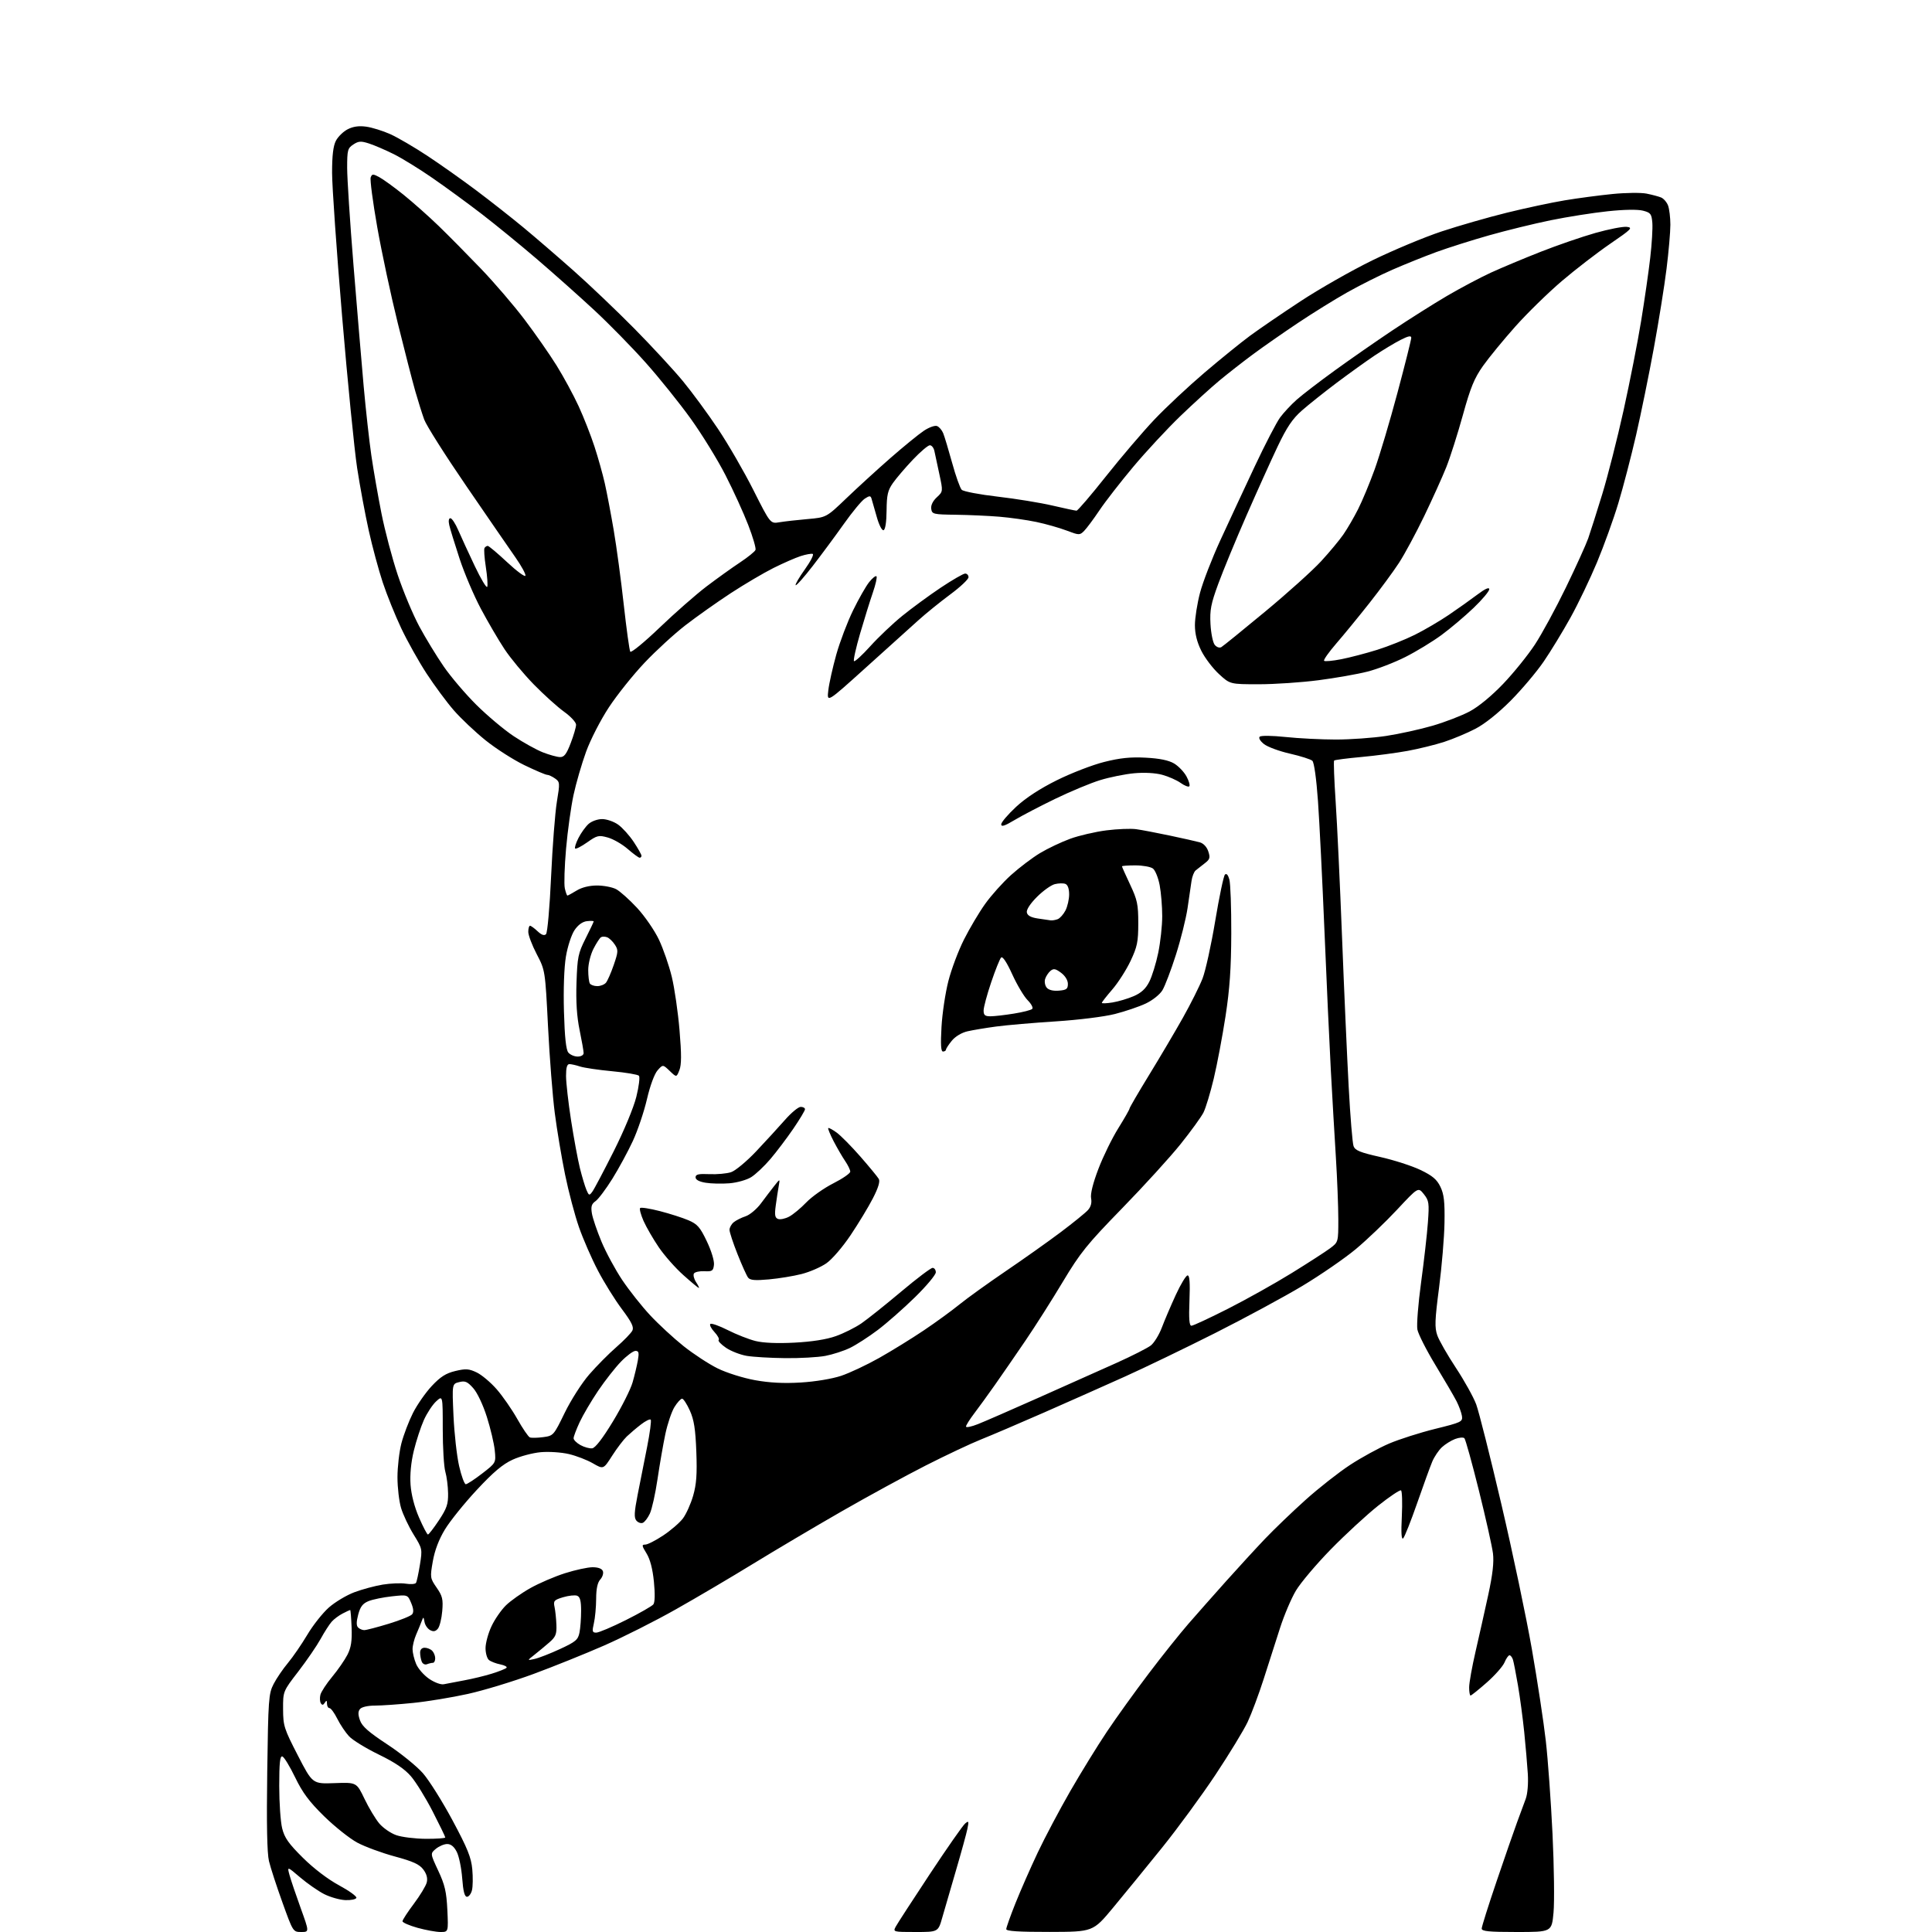 <?xml version="1.0" encoding="UTF-8" standalone="no"?>
<svg 
  version="1.1" 
  xmlns="http://www.w3.org/2000/svg" 
  xmlns:xlink="http://www.w3.org/1999/xlink" 
  xmlns:svg="http://www.w3.org/2000/svg"
  xmlns:rdf="http://www.w3.org/1999/02/22-rdf-syntax-ns#"
  xmlns:cc="http://creativecommons.org/ns#"
  xmlns:dc="http://purl.org/dc/elements/1.1/"
  viewBox="0 0 768 768"
  width="768"
  height="768"
>
<style>svg {background-color: white; }</style>"
<path stroke="none" fill="black" fill-rule="evenodd" d="M119.73,768.00C116.51,767.99 116.48,767.95 112.27,756.25C109.94,749.79 107.53,742.39 106.92,739.82C106.16,736.67 105.94,725.06 106.23,704.32C106.63,675.45 106.79,673.24 108.76,669.43C109.91,667.19 112.48,663.42 114.47,661.04C116.45,658.66 119.92,653.61 122.17,649.83C124.42,646.04 128.28,641.17 130.74,639.00C133.19,636.84 137.75,634.11 140.85,632.95C143.96,631.78 149.05,630.41 152.16,629.90C155.28,629.40 159.40,629.23 161.33,629.54C163.25,629.85 165.07,629.70 165.36,629.22C165.66,628.75 166.36,625.51 166.92,622.03C167.93,615.77 167.90,615.63 164.41,609.99C162.47,606.85 160.24,602.12 159.44,599.48C158.65,596.84 158.00,591.33 158.00,587.24C158.00,583.14 158.71,577.06 159.57,573.72C160.44,570.39 162.50,564.98 164.15,561.70C165.80,558.43 169.17,553.59 171.63,550.96C175.08,547.28 177.24,545.90 180.98,545.00C185.14,544.01 186.38,544.09 189.46,545.55C191.45,546.49 195.03,549.50 197.42,552.23C199.81,554.96 203.50,560.28 205.63,564.06C207.76,567.84 210.01,571.14 210.63,571.39C211.25,571.64 213.62,571.59 215.90,571.29C220.00,570.74 220.09,570.63 224.48,561.62C226.92,556.60 231.29,549.75 234.21,546.40C237.12,543.04 241.97,538.14 245.00,535.51C248.03,532.87 250.89,529.91 251.38,528.92C252.05,527.54 251.08,525.56 247.22,520.40C244.45,516.71 240.16,509.82 237.69,505.09C235.21,500.37 231.83,492.62 230.17,487.88C228.51,483.14 226.01,473.69 224.62,466.88C223.23,460.07 221.39,449.10 220.54,442.50C219.68,435.90 218.47,420.43 217.85,408.12C216.72,385.75 216.72,385.75 213.36,379.30C211.51,375.76 210.00,371.76 210.00,370.43C210.00,369.09 210.31,368.00 210.69,368.00C211.06,368.00 212.42,368.98 213.70,370.19C215.29,371.68 216.35,372.05 217.05,371.35C217.62,370.78 218.52,360.61 219.07,348.41C219.62,336.36 220.66,322.99 221.37,318.69C222.61,311.18 222.58,310.82 220.61,309.44C219.48,308.65 218.07,308.00 217.47,308.00C216.88,308.00 212.82,306.27 208.45,304.16C204.08,302.04 197.12,297.59 193.00,294.27C188.88,290.95 183.19,285.58 180.37,282.33C177.54,279.08 172.68,272.50 169.55,267.71C166.43,262.92 161.90,254.83 159.50,249.75C157.09,244.66 153.78,236.45 152.14,231.50C150.50,226.55 147.99,217.26 146.57,210.84C145.15,204.43 143.08,193.28 141.97,186.06C140.87,178.84 138.17,151.69 135.99,125.72C133.80,99.75 132.01,74.09 132.01,68.70C132.00,61.88 132.46,58.01 133.52,55.97C134.35,54.35 136.45,52.30 138.19,51.40C140.36,50.28 142.65,49.95 145.56,50.35C147.89,50.67 152.20,52.01 155.15,53.33C158.09,54.66 164.74,58.54 169.93,61.97C175.12,65.40 183.89,71.60 189.43,75.77C194.97,79.93 203.32,86.50 208.00,90.37C212.68,94.24 221.68,102.00 228.00,107.60C234.32,113.20 245.20,123.57 252.18,130.64C259.15,137.71 267.83,147.10 271.46,151.50C275.09,155.90 281.38,164.45 285.42,170.50C289.47,176.55 295.81,187.51 299.51,194.86C306.24,208.22 306.24,208.22 309.87,207.60C311.87,207.27 316.88,206.70 321.00,206.34C328.50,205.69 328.50,205.69 336.50,198.02C340.90,193.81 348.77,186.61 354.00,182.04C359.23,177.47 365.18,172.61 367.23,171.25C369.27,169.88 371.64,169.03 372.48,169.36C373.33,169.68 374.43,170.97 374.94,172.22C375.45,173.47 377.05,178.78 378.49,184.00C379.92,189.22 381.64,194.04 382.30,194.70C382.96,195.36 389.38,196.59 396.58,197.42C403.77,198.25 413.58,199.85 418.37,200.97C423.16,202.09 427.47,203.00 427.94,203.00C428.42,203.00 433.72,196.81 439.71,189.25C445.71,181.69 454.34,171.58 458.89,166.78C463.44,161.98 472.41,153.59 478.83,148.12C485.25,142.65 493.43,136.03 497.00,133.40C500.57,130.77 509.57,124.62 517.00,119.74C524.42,114.85 537.25,107.55 545.50,103.51C553.75,99.48 566.12,94.31 573.00,92.02C579.88,89.74 591.58,86.38 599.00,84.55C606.42,82.72 616.77,80.51 622.00,79.64C627.23,78.77 635.78,77.64 641.00,77.12C646.23,76.60 652.31,76.53 654.50,76.96C656.70,77.40 659.32,78.09 660.33,78.51C661.33,78.93 662.57,80.37 663.08,81.70C663.58,83.04 664.00,86.48 664.00,89.34C664.00,92.21 663.32,100.07 662.48,106.81C661.65,113.56 659.38,127.72 657.44,138.29C655.51,148.85 652.32,164.47 650.36,173.00C648.39,181.53 645.23,193.68 643.32,200.00C641.42,206.32 637.60,216.90 634.85,223.50C632.09,230.10 627.35,240.00 624.30,245.50C621.25,251.00 616.45,258.88 613.63,263.00C610.81,267.12 604.90,274.12 600.50,278.55C595.57,283.50 590.20,287.79 586.50,289.70C583.20,291.42 577.62,293.76 574.09,294.91C570.57,296.05 564.05,297.66 559.59,298.48C555.14,299.30 546.84,300.40 541.15,300.92C535.46,301.44 530.59,302.07 530.34,302.33C530.08,302.58 530.36,309.92 530.94,318.64C531.53,327.37 532.67,351.60 533.48,372.50C534.29,393.40 535.48,420.18 536.12,432.00C536.75,443.82 537.63,454.45 538.06,455.61C538.69,457.32 540.71,458.14 548.67,459.92C554.08,461.14 561.26,463.45 564.64,465.07C569.44,467.37 571.17,468.84 572.58,471.76C574.01,474.73 574.35,477.68 574.21,486.04C574.12,491.84 573.14,503.46 572.05,511.87C570.36,524.84 570.26,527.70 571.35,530.82C572.06,532.85 575.39,538.66 578.75,543.75C582.11,548.84 585.73,555.36 586.81,558.25C587.88,561.14 592.39,579.02 596.83,598.00C601.28,616.98 606.72,642.85 608.93,655.50C611.14,668.15 613.64,684.58 614.48,692.00C615.33,699.42 616.53,716.09 617.15,729.03C617.77,741.97 617.95,756.03 617.55,760.28C616.83,768.00 616.83,768.00 602.91,768.00C591.80,768.00 589.00,767.72 589.00,766.63C589.00,765.88 591.66,757.44 594.91,747.88C598.15,738.32 601.81,727.80 603.02,724.50C604.24,721.20 605.80,716.97 606.49,715.10C607.23,713.10 607.57,708.98 607.33,705.10C607.10,701.47 606.46,694.00 605.90,688.50C605.33,683.00 604.22,674.67 603.42,670.00C602.62,665.33 601.72,660.71 601.42,659.75C601.11,658.79 600.50,658.00 600.05,658.00C599.61,658.00 598.72,659.27 598.08,660.82C597.43,662.37 594.26,665.97 591.02,668.82C587.78,671.67 584.88,674.00 584.57,674.00C584.26,674.00 584.00,672.54 584.01,670.75C584.01,668.96 585.16,662.55 586.56,656.50C587.96,650.45 590.22,640.33 591.60,634.00C593.36,625.87 593.91,621.03 593.48,617.50C593.14,614.75 590.62,603.50 587.89,592.51C585.15,581.51 582.56,572.16 582.12,571.72C581.68,571.28 580.01,571.42 578.41,572.03C576.81,572.64 574.45,574.12 573.16,575.32C571.88,576.52 570.16,579.08 569.35,581.00C568.54,582.92 565.84,590.35 563.35,597.50C560.86,604.65 558.36,610.95 557.79,611.50C557.09,612.18 556.92,609.40 557.25,602.72C557.51,597.35 557.36,592.72 556.92,592.45C556.47,592.18 552.37,594.93 547.81,598.56C543.24,602.20 534.77,610.00 529.00,615.91C523.23,621.82 516.99,629.20 515.14,632.31C513.29,635.42 510.44,642.13 508.81,647.23C507.18,652.33 504.25,661.45 502.31,667.50C500.37,673.55 497.51,681.20 495.96,684.50C494.40,687.80 488.65,697.25 483.17,705.50C477.69,713.75 468.10,726.84 461.86,734.58C455.61,742.33 446.90,753.00 442.50,758.30C434.50,767.93 434.50,767.93 417.25,767.97C405.11,767.99 400.00,767.67 400.00,766.87C400.00,766.25 401.64,761.64 403.64,756.62C405.64,751.61 409.62,742.55 412.48,736.50C415.34,730.45 421.18,719.42 425.45,712.00C429.73,704.58 436.30,693.90 440.07,688.29C443.83,682.67 451.28,672.32 456.61,665.29C461.94,658.25 469.05,649.35 472.40,645.50C475.75,641.65 482.51,634.00 487.43,628.50C492.36,623.00 499.33,615.40 502.94,611.62C506.55,607.84 513.77,600.90 519.00,596.21C524.23,591.51 532.18,585.27 536.67,582.33C541.16,579.39 548.14,575.57 552.17,573.85C556.20,572.13 564.45,569.50 570.50,568.00C580.92,565.43 581.48,565.16 581.15,562.90C580.95,561.59 579.98,558.93 579.00,557.01C578.01,555.08 574.25,548.63 570.63,542.67C567.02,536.72 563.78,530.33 563.43,528.49C563.09,526.64 563.75,518.24 564.90,509.82C566.05,501.39 567.27,490.68 567.61,486.00C568.18,478.20 568.04,477.27 565.99,474.68C563.75,471.87 563.75,471.87 555.36,480.86C550.75,485.80 543.36,492.87 538.93,496.56C534.51,500.24 524.95,506.82 517.70,511.18C510.44,515.53 494.82,523.97 483.00,529.93C471.18,535.88 454.98,543.70 447.00,547.29C439.02,550.88 424.62,557.28 415.00,561.51C405.38,565.73 394.15,570.53 390.05,572.17C385.95,573.80 376.05,578.47 368.05,582.53C360.05,586.60 344.95,594.83 334.50,600.83C324.05,606.83 308.30,616.16 299.50,621.55C290.70,626.95 276.80,635.15 268.60,639.77C260.41,644.40 247.60,650.85 240.15,654.12C232.69,657.39 220.04,662.48 212.04,665.44C204.04,668.39 192.32,671.96 186.00,673.36C179.68,674.76 169.84,676.38 164.14,676.95C158.45,677.53 151.64,678.00 149.02,678.00C146.23,678.00 143.78,678.56 143.12,679.35C142.30,680.34 142.29,681.55 143.10,683.86C143.93,686.25 146.55,688.55 153.94,693.41C159.30,696.93 165.68,702.10 168.12,704.89C170.56,707.68 175.86,716.11 179.89,723.63C185.86,734.77 187.31,738.37 187.74,743.06C188.03,746.23 187.97,749.99 187.61,751.41C187.25,752.83 186.36,754.00 185.63,754.00C184.68,754.00 184.12,751.83 183.73,746.62C183.42,742.56 182.45,737.83 181.56,736.12C180.48,734.02 179.22,733.01 177.72,733.03C176.50,733.05 174.49,733.91 173.26,734.94C171.02,736.81 171.02,736.81 174.21,743.64C176.84,749.26 177.48,752.01 177.83,759.23C178.24,768.00 178.24,768.00 175.11,768.00C173.38,768.00 169.28,767.25 165.98,766.34C162.69,765.42 160.00,764.25 160.00,763.72C160.00,763.20 162.03,760.08 164.51,756.78C166.99,753.48 169.30,749.66 169.64,748.30C170.06,746.63 169.61,744.96 168.28,743.16C166.73,741.09 164.22,739.94 156.90,737.96C151.73,736.56 145.03,734.09 142.00,732.46C138.98,730.83 133.05,726.11 128.82,721.97C122.90,716.16 120.27,712.63 117.32,706.53C115.22,702.18 112.94,698.44 112.25,698.22C111.30,697.93 111.00,700.72 111.00,709.97C111.00,716.65 111.52,724.23 112.17,726.81C113.10,730.57 114.73,732.88 120.42,738.51C124.72,742.77 130.36,747.06 134.77,749.44C138.77,751.60 141.87,753.84 141.67,754.43C141.46,755.02 139.46,755.42 137.24,755.32C135.02,755.22 131.24,754.14 128.85,752.93C126.46,751.71 122.17,748.72 119.31,746.29C114.12,741.86 114.12,741.86 115.12,745.48C115.67,747.46 117.66,753.34 119.54,758.54C122.96,768.00 122.96,768.00 119.73,768.00zM363.94,768.00C355.06,768.00 354.95,767.97 356.07,765.87C356.69,764.70 362.79,755.31 369.61,744.99C376.43,734.67 382.75,725.63 383.64,724.89C385.10,723.67 385.19,723.89 384.55,727.02C384.16,728.93 382.12,736.35 380.02,743.50C377.92,750.65 375.47,759.09 374.57,762.25C372.94,768.00 372.94,768.00 363.94,768.00zM169.25,730.96C173.51,730.98 177.00,730.74 177.00,730.41C177.00,730.09 174.75,725.45 172.00,720.09C169.25,714.74 165.38,708.47 163.40,706.15C160.88,703.21 157.03,700.60 150.57,697.46C145.50,694.99 140.19,691.74 138.78,690.23C137.37,688.73 135.26,685.59 134.09,683.25C132.92,680.91 131.52,679.00 130.98,679.00C130.44,679.00 129.99,678.21 129.98,677.25C129.97,675.89 129.78,675.80 129.11,676.86C128.48,677.85 128.06,677.91 127.53,677.05C127.14,676.41 127.06,674.90 127.37,673.69C127.68,672.49 129.79,669.26 132.06,666.53C134.33,663.80 137.05,659.86 138.11,657.79C139.57,654.92 139.97,652.34 139.77,647.01C139.62,643.16 139.37,640.00 139.20,640.00C139.04,640.00 137.68,640.63 136.20,641.40C134.71,642.17 132.75,643.63 131.85,644.65C130.94,645.67 128.96,648.75 127.45,651.50C125.93,654.25 121.95,660.06 118.60,664.42C112.50,672.33 112.50,672.33 112.53,679.42C112.56,686.07 112.92,687.19 118.40,697.82C124.24,709.14 124.24,709.14 132.99,708.82C141.74,708.50 141.74,708.50 144.89,715.06C146.62,718.67 149.27,723.08 150.77,724.86C152.27,726.64 155.30,728.73 157.50,729.50C159.70,730.28 164.99,730.93 169.25,730.96zM176.44,669.51C177.57,669.27 181.20,668.58 184.50,667.97C187.80,667.37 192.75,666.17 195.50,665.31C198.25,664.46 200.87,663.42 201.31,663.01C201.76,662.61 200.68,661.99 198.91,661.63C197.14,661.28 195.09,660.49 194.35,659.87C193.61,659.26 193.00,657.12 193.01,655.13C193.02,653.13 194.07,649.25 195.36,646.50C196.64,643.75 199.23,640.00 201.10,638.17C202.97,636.34 207.35,633.24 210.83,631.29C214.32,629.33 220.52,626.67 224.62,625.37C228.72,624.07 233.65,623.00 235.57,623.00C237.79,623.00 239.28,623.56 239.65,624.54C239.98,625.38 239.51,626.88 238.62,627.87C237.52,629.09 236.99,631.55 236.98,635.58C236.96,638.84 236.56,643.19 236.08,645.25C235.32,648.52 235.44,649.00 237.01,649.00C238.01,649.00 243.30,646.76 248.77,644.02C254.25,641.28 259.17,638.46 259.72,637.77C260.34,636.98 260.42,633.58 259.94,628.75C259.43,623.63 258.43,619.81 257.00,617.50C255.11,614.44 255.04,614.00 256.50,614.00C257.41,614.00 260.62,612.37 263.63,610.37C266.63,608.38 270.16,605.34 271.46,603.62C272.76,601.90 274.59,597.84 275.53,594.59C276.85,590.02 277.14,586.05 276.80,577.09C276.46,568.10 275.89,564.43 274.24,560.75C273.07,558.14 271.67,556.00 271.14,556.00C270.60,556.00 269.24,557.50 268.10,559.33C266.97,561.17 265.34,566.00 264.48,570.08C263.62,574.16 262.22,582.23 261.37,588.00C260.52,593.77 259.15,599.93 258.33,601.67C257.52,603.42 256.24,605.08 255.50,605.36C254.75,605.65 253.61,605.23 252.95,604.44C252.01,603.30 252.12,601.09 253.46,594.25C254.41,589.44 256.10,580.87 257.23,575.22C258.35,569.57 259.00,564.67 258.66,564.33C258.33,564.00 256.58,564.86 254.78,566.26C252.97,567.65 250.45,569.80 249.16,571.02C247.87,572.25 245.25,575.69 243.34,578.68C239.87,584.11 239.87,584.11 235.68,581.69C233.38,580.36 229.08,578.70 226.13,578.01C223.16,577.31 218.16,576.98 214.94,577.27C211.74,577.56 206.71,578.90 203.77,580.25C199.81,582.06 196.09,585.21 189.46,592.34C184.53,597.64 178.86,604.69 176.85,608.01C174.45,611.97 172.81,616.30 172.05,620.64C170.93,627.06 170.97,627.35 173.57,631.11C175.88,634.44 176.19,635.72 175.80,640.42C175.55,643.42 174.77,646.57 174.07,647.42C173.13,648.54 172.30,648.70 170.96,647.98C169.96,647.44 168.96,645.99 168.75,644.75C168.37,642.60 168.32,642.59 167.60,644.50C167.19,645.60 166.21,647.98 165.43,649.78C164.64,651.59 164.00,654.19 164.00,655.57C164.00,656.94 164.63,659.58 165.41,661.43C166.18,663.29 168.52,665.96 170.60,667.37C172.74,668.83 175.28,669.76 176.44,669.51zM169.71,661.56C168.90,661.87 167.98,661.40 167.63,660.48C167.28,659.57 167.00,657.97 167.00,656.92C167.00,655.74 167.69,655.00 168.80,655.00C169.79,655.00 171.14,655.54 171.80,656.20C172.46,656.86 173.00,658.21 173.00,659.20C173.00,660.19 172.59,661.00 172.08,661.00C171.58,661.00 170.51,661.25 169.71,661.56zM212.50,659.46C214.15,659.10 218.70,657.33 222.60,655.52C228.84,652.64 229.78,651.84 230.35,649.00C230.71,647.21 231.00,643.32 231.00,640.34C231.00,636.35 230.59,634.78 229.42,634.33C228.56,634.00 226.05,634.27 223.86,634.92C220.24,636.01 219.92,636.37 220.44,638.81C220.76,640.29 221.09,643.48 221.18,645.90C221.32,649.65 220.89,650.69 218.35,652.90C216.70,654.33 214.04,656.54 212.43,657.81C209.50,660.12 209.50,660.12 212.50,659.46zM144.81,648.00C145.58,648.00 149.94,646.86 154.51,645.47C159.07,644.08 163.26,642.39 163.82,641.72C164.51,640.88 164.39,639.46 163.44,637.20C162.05,633.89 162.05,633.89 155.78,634.57C152.32,634.95 148.15,635.80 146.50,636.47C144.21,637.40 143.23,638.67 142.40,641.80C141.64,644.66 141.62,646.22 142.35,646.95C142.93,647.53 144.03,648.00 144.81,648.00zM170.11,609.99C170.44,610.00 172.40,607.46 174.46,604.36C177.61,599.61 178.19,597.92 178.12,593.61C178.08,590.80 177.58,586.93 177.02,585.01C176.46,583.09 176.00,575.47 176.00,568.08C176.00,554.65 176.00,554.65 173.36,557.08C171.92,558.41 169.72,561.75 168.49,564.50C167.26,567.25 165.46,572.74 164.50,576.69C163.39,581.28 162.92,586.16 163.20,590.19C163.48,594.14 164.74,599.02 166.57,603.24C168.18,606.95 169.77,609.98 170.11,609.99zM185.16,590.00C185.70,590.00 188.63,588.09 191.66,585.75C197.17,581.50 197.17,581.50 196.67,576.50C196.39,573.75 194.97,567.76 193.52,563.20C192.00,558.41 189.71,553.58 188.11,551.80C185.80,549.21 184.88,548.81 182.52,549.41C179.70,550.11 179.70,550.11 180.27,562.81C180.59,569.79 181.59,578.76 182.50,582.75C183.41,586.74 184.61,590.00 185.16,590.00zM235.40,575.73C236.64,575.58 239.54,571.82 243.68,565.00C247.18,559.23 250.69,552.25 251.47,549.50C252.26,546.75 253.20,542.81 253.56,540.75C254.10,537.69 253.92,537.00 252.61,537.00C251.72,537.00 249.14,538.91 246.87,541.25C244.59,543.59 240.51,548.80 237.79,552.82C235.07,556.85 231.76,562.48 230.43,565.32C229.10,568.17 228.02,571.05 228.01,571.72C228.00,572.39 229.24,573.62 230.75,574.45C232.26,575.28 234.36,575.86 235.40,575.73zM388.75,566.11C391.36,565.08 402.27,560.32 413.00,555.54C423.73,550.76 437.58,544.57 443.79,541.79C450.00,539.00 456.16,535.87 457.48,534.84C458.80,533.80 460.76,530.60 461.85,527.73C462.94,524.85 465.43,519.01 467.39,514.75C469.35,510.49 471.46,507.00 472.09,507.00C472.90,507.00 473.11,509.94 472.83,517.00C472.54,524.27 472.75,527.00 473.62,527.00C474.27,527.00 480.81,523.96 488.15,520.24C495.49,516.52 506.90,510.13 513.50,506.05C520.10,501.97 526.96,497.54 528.75,496.20C532.00,493.76 532.00,493.76 532.00,484.63C531.99,479.61 531.56,468.52 531.03,460.00C530.49,451.48 529.60,435.95 529.03,425.50C528.47,415.05 527.32,390.07 526.49,370.00C525.66,349.93 524.50,326.75 523.92,318.50C523.29,309.57 522.38,303.06 521.68,302.42C521.03,301.83 517.03,300.56 512.79,299.59C508.55,298.63 503.90,296.92 502.47,295.79C500.96,294.61 500.23,293.37 500.74,292.86C501.25,292.35 505.61,292.40 511.06,292.97C516.25,293.52 525.23,293.97 531.00,293.98C536.77,293.98 545.77,293.34 551.00,292.55C556.23,291.75 564.54,289.93 569.47,288.49C574.41,287.05 581.05,284.49 584.22,282.80C587.75,280.92 592.94,276.64 597.54,271.83C601.69,267.49 607.36,260.46 610.15,256.22C612.94,251.97 618.49,241.75 622.49,233.50C626.49,225.25 630.47,216.47 631.34,214.00C632.20,211.53 634.71,203.65 636.90,196.50C639.09,189.35 642.93,174.28 645.42,163.00C647.91,151.72 651.05,135.75 652.39,127.50C653.74,119.25 655.36,108.00 655.99,102.50C656.63,97.00 657.01,90.73 656.83,88.56C656.53,85.01 656.16,84.53 653.09,83.74C651.01,83.20 645.54,83.29 639.09,83.98C633.26,84.59 623.06,86.20 616.40,87.56C609.75,88.92 598.73,91.62 591.90,93.56C585.08,95.49 575.67,98.48 571.00,100.18C566.33,101.89 558.45,105.06 553.50,107.22C548.55,109.39 540.45,113.45 535.50,116.25C530.55,119.04 521.77,124.49 516.00,128.35C510.23,132.20 502.26,137.76 498.29,140.69C494.33,143.62 488.25,148.36 484.79,151.23C481.33,154.10 474.29,160.51 469.14,165.47C463.99,170.44 455.62,179.45 450.54,185.50C445.47,191.55 439.39,199.36 437.04,202.87C434.69,206.37 431.95,210.05 430.95,211.05C429.20,212.80 428.96,212.79 423.96,210.89C421.12,209.81 415.72,208.28 411.97,207.49C408.22,206.70 401.59,205.76 397.25,205.40C392.90,205.04 385.10,204.69 379.92,204.62C370.97,204.51 370.48,204.39 370.18,202.26C369.98,200.87 370.81,199.16 372.38,197.70C374.89,195.37 374.89,195.37 373.40,188.44C372.58,184.62 371.69,180.49 371.43,179.25C371.17,178.01 370.36,177.00 369.63,177.00C368.90,177.00 365.86,179.59 362.86,182.75C359.87,185.91 356.32,190.07 354.96,192.00C352.90,194.93 352.49,196.72 352.43,202.94C352.39,207.55 351.93,210.52 351.23,210.76C350.58,210.97 349.41,208.67 348.48,205.32C347.59,202.12 346.66,198.89 346.42,198.14C346.05,197.00 345.60,197.02 343.74,198.24C342.51,199.05 338.78,203.55 335.45,208.26C332.12,212.96 326.56,220.47 323.09,224.96C319.62,229.45 316.56,232.89 316.29,232.62C316.02,232.35 317.67,229.52 319.95,226.33C322.23,223.14 323.63,220.38 323.06,220.19C322.49,220.00 320.33,220.39 318.26,221.06C316.19,221.73 311.35,223.85 307.50,225.77C303.65,227.69 296.00,232.20 290.50,235.79C285.00,239.39 276.89,245.13 272.47,248.55C268.05,251.97 260.74,258.67 256.22,263.45C251.70,268.22 245.34,276.18 242.07,281.13C238.75,286.18 234.75,293.96 232.98,298.82C231.25,303.59 229.00,311.32 227.99,316.00C226.98,320.68 225.64,330.29 225.02,337.36C224.40,344.43 224.17,351.52 224.52,353.11C224.87,354.70 225.34,356.00 225.56,356.00C225.77,356.00 227.43,355.10 229.23,354.00C231.29,352.74 234.27,352.01 237.30,352.00C239.94,352.00 243.35,352.65 244.89,353.44C246.42,354.24 250.18,357.59 253.25,360.90C256.31,364.21 260.22,369.89 261.94,373.53C263.66,377.16 265.96,383.82 267.05,388.32C268.14,392.82 269.52,402.35 270.12,409.50C270.93,419.14 270.92,423.25 270.07,425.40C268.93,428.31 268.93,428.31 266.22,425.71C263.50,423.11 263.50,423.11 261.40,425.47C260.16,426.87 258.43,431.54 257.18,436.91C256.02,441.91 253.50,449.39 251.58,453.53C249.66,457.68 245.99,464.45 243.43,468.57C240.86,472.69 237.85,476.69 236.74,477.47C235.15,478.58 234.84,479.61 235.28,482.31C235.58,484.19 237.29,489.23 239.07,493.51C240.85,497.79 244.57,504.67 247.32,508.79C250.08,512.91 255.07,519.22 258.42,522.81C261.76,526.40 267.75,531.93 271.71,535.09C275.68,538.25 281.79,542.25 285.29,543.97C288.82,545.71 295.39,547.78 300.07,548.63C305.91,549.69 311.52,549.98 318.31,549.57C324.01,549.23 330.71,548.12 334.31,546.93C337.71,545.80 344.55,542.58 349.50,539.79C354.45,537.00 362.42,532.08 367.21,528.86C372.00,525.64 378.39,520.99 381.42,518.52C384.45,516.06 392.68,510.14 399.71,505.36C406.74,500.59 416.59,493.61 421.58,489.86C426.57,486.11 431.47,482.14 432.45,481.05C433.64,479.75 434.07,478.14 433.73,476.35C433.40,474.62 434.45,470.37 436.63,464.66C438.51,459.72 442.07,452.45 444.53,448.51C446.99,444.56 449.00,441.04 449.00,440.68C449.00,440.31 452.52,434.28 456.82,427.26C461.12,420.24 467.17,410.00 470.26,404.50C473.35,399.00 476.84,392.02 478.02,389.00C479.20,385.98 481.48,375.65 483.07,366.06C484.67,356.48 486.40,348.20 486.93,347.67C487.54,347.06 488.18,347.76 488.69,349.61C489.14,351.20 489.48,360.82 489.45,371.00C489.40,384.92 488.84,393.09 487.16,404.00C485.93,411.98 483.83,423.12 482.48,428.77C481.13,434.42 479.29,440.50 478.39,442.27C477.48,444.05 473.40,449.68 469.30,454.80C465.21,459.91 454.76,471.39 446.08,480.30C432.08,494.67 429.43,497.97 422.51,509.50C418.23,516.65 411.51,527.23 407.58,533.00C403.65,538.77 398.22,546.65 395.51,550.50C392.80,554.35 389.11,559.45 387.29,561.83C385.48,564.21 384.00,566.57 384.00,567.07C384.00,567.58 386.14,567.15 388.75,566.11zM312.11,539.88C306.28,539.82 299.40,539.41 296.84,538.98C294.27,538.54 290.56,537.10 288.59,535.76C286.62,534.42 285.31,533.02 285.68,532.66C286.04,532.29 285.29,530.87 284.00,529.50C282.71,528.13 281.98,526.69 282.37,526.30C282.76,525.91 285.87,527.00 289.29,528.73C292.71,530.46 297.67,532.41 300.33,533.07C303.41,533.84 309.00,534.08 315.83,533.72C322.73,533.36 328.52,532.46 332.23,531.14C335.39,530.03 339.97,527.74 342.43,526.05C344.88,524.36 351.96,518.71 358.17,513.49C364.37,508.27 370.02,504.00 370.72,504.00C371.43,504.00 372.00,504.80 372.00,505.77C372.00,506.75 368.29,511.19 363.75,515.64C359.21,520.09 352.53,525.97 348.90,528.71C345.28,531.44 340.31,534.64 337.87,535.82C335.43,537.00 331.02,538.43 328.08,538.99C325.14,539.54 317.95,539.95 312.11,539.88zM277.81,512.00C277.59,512.00 274.81,509.70 271.66,506.88C268.50,504.07 264.09,499.08 261.87,495.80C259.64,492.52 256.92,487.81 255.82,485.34C254.73,482.86 254.12,480.55 254.46,480.21C254.80,479.86 258.33,480.41 262.29,481.43C266.26,482.45 271.37,484.09 273.66,485.07C277.22,486.60 278.29,487.81 280.98,493.45C282.78,497.23 283.99,501.22 283.81,502.78C283.53,505.20 283.12,505.48 280.01,505.33C278.09,505.23 276.22,505.64 275.85,506.24C275.48,506.85 275.86,508.39 276.70,509.67C277.54,510.95 278.04,512.00 277.81,512.00zM305.64,508.58C300.13,509.08 298.19,508.92 297.38,507.87C296.80,507.12 294.90,502.90 293.16,498.50C291.41,494.10 289.99,489.77 289.99,488.87C290.00,487.98 290.74,486.63 291.65,485.87C292.56,485.12 294.68,484.05 296.36,483.50C298.04,482.95 300.78,480.66 302.46,478.41C304.13,476.16 306.53,473.01 307.79,471.41C310.08,468.50 310.08,468.50 309.55,471.50C309.25,473.15 308.72,476.63 308.37,479.23C307.86,482.98 308.05,484.08 309.27,484.55C310.12,484.88 312.10,484.47 313.66,483.65C315.22,482.84 318.30,480.29 320.50,477.99C322.70,475.70 327.54,472.28 331.25,470.40C334.96,468.52 338.00,466.42 337.99,465.74C337.99,465.06 337.07,463.15 335.94,461.50C334.82,459.85 332.77,456.32 331.38,453.65C330.00,450.98 329.03,448.63 329.24,448.43C329.44,448.22 330.93,449.02 332.55,450.19C334.17,451.36 338.43,455.66 342.00,459.74C345.57,463.83 348.88,467.84 349.34,468.66C349.90,469.64 349.11,472.24 347.00,476.32C345.26,479.72 341.27,486.31 338.15,490.96C334.96,495.72 330.73,500.63 328.49,502.18C326.30,503.71 321.88,505.62 318.67,506.44C315.47,507.26 309.61,508.22 305.64,508.58zM235.47,473.70C236.19,472.73 239.99,465.53 243.93,457.71C248.05,449.52 251.87,440.32 252.95,436.00C253.98,431.88 254.44,428.11 253.98,427.62C253.52,427.14 248.73,426.34 243.32,425.83C237.92,425.33 232.20,424.48 230.60,423.96C229.01,423.43 227.09,423.00 226.35,423.00C225.40,423.00 225.00,424.42 225.01,427.75C225.02,430.36 225.91,438.26 227.00,445.31C228.09,452.35 229.67,460.90 230.51,464.31C231.36,467.71 232.53,471.62 233.11,472.99C234.10,475.31 234.26,475.36 235.47,473.70zM289.93,470.38C286.94,470.62 282.70,470.52 280.50,470.16C277.90,469.73 276.50,468.97 276.50,468.00C276.50,466.82 277.67,466.55 282.00,466.74C285.02,466.88 288.90,466.52 290.61,465.96C292.33,465.39 296.81,461.67 300.61,457.65C304.40,453.64 309.54,448.02 312.04,445.18C314.54,442.33 317.35,440.00 318.29,440.00C319.23,440.00 320.00,440.42 320.00,440.94C320.00,441.45 317.91,444.94 315.35,448.69C312.79,452.43 308.69,457.86 306.24,460.74C303.79,463.62 300.34,466.87 298.57,467.96C296.81,469.05 292.92,470.14 289.93,470.38zM229.62,420.00C230.99,420.00 232.00,419.41 232.00,418.61C232.00,417.84 231.28,413.73 230.40,409.46C229.30,404.14 228.91,398.23 229.17,390.60C229.51,380.47 229.82,378.94 232.77,373.09C234.55,369.56 236.00,366.50 236.00,366.27C236.00,366.05 234.78,366.01 233.28,366.18C231.54,366.39 229.78,367.67 228.37,369.77C227.16,371.57 225.63,376.25 224.97,380.19C224.24,384.52 223.93,393.15 224.18,402.08C224.47,412.29 225.01,417.30 225.92,418.41C226.65,419.28 228.31,420.00 229.62,420.00zM374.85,418.00C374.03,418.00 373.87,415.23 374.26,408.25C374.56,402.89 375.79,394.68 376.99,390.00C378.18,385.32 380.97,377.90 383.19,373.50C385.40,369.10 389.17,362.74 391.58,359.36C393.98,355.98 398.62,350.80 401.88,347.86C405.15,344.91 410.34,340.98 413.42,339.12C416.50,337.27 421.91,334.70 425.45,333.41C428.98,332.13 435.45,330.63 439.82,330.08C444.18,329.53 449.50,329.32 451.63,329.61C453.76,329.90 459.77,331.05 465.00,332.15C470.23,333.26 475.59,334.46 476.92,334.83C478.39,335.24 479.72,336.65 480.31,338.43C481.15,340.96 480.96,341.60 478.89,343.18C477.58,344.18 475.96,345.45 475.30,346.00C474.63,346.54 473.89,348.46 473.64,350.25C473.39,352.04 472.68,356.88 472.07,361.00C471.46,365.12 469.38,373.47 467.44,379.55C465.51,385.63 463.09,391.97 462.08,393.64C461.03,395.36 458.16,397.64 455.45,398.92C452.82,400.16 447.31,402.03 443.20,403.08C438.97,404.16 428.75,405.43 419.62,406.02C410.75,406.59 400.12,407.50 396.00,408.06C391.88,408.61 386.74,409.47 384.59,409.96C382.28,410.49 379.75,412.01 378.38,413.68C377.11,415.23 376.06,416.84 376.04,417.25C376.02,417.66 375.48,418.00 374.85,418.00zM393.75,403.99C395.26,403.99 399.43,403.51 403.00,402.93C406.57,402.36 409.87,401.52 410.33,401.06C410.78,400.61 409.96,399.06 408.51,397.60C407.06,396.15 404.30,391.52 402.39,387.32C400.20,382.51 398.56,380.04 397.96,380.64C397.44,381.16 395.66,385.59 394.01,390.48C392.35,395.37 391.00,400.42 391.00,401.69C391.00,403.55 391.54,404.00 393.75,403.99zM442.25,398.49C444.59,398.11 448.38,396.98 450.69,395.98C453.65,394.70 455.45,393.04 456.85,390.28C457.94,388.15 459.55,382.95 460.42,378.74C461.29,374.53 462.00,367.98 462.00,364.18C462.00,360.38 461.55,354.85 460.99,351.89C460.43,348.92 459.22,345.94 458.30,345.25C457.37,344.56 454.23,344.00 451.31,344.00C448.39,344.00 446.00,344.17 446.00,344.39C446.00,344.60 447.46,347.86 449.24,351.64C452.10,357.70 452.48,359.50 452.48,367.00C452.48,374.41 452.08,376.33 449.41,382.00C447.72,385.57 444.46,390.66 442.17,393.31C439.88,395.96 438.00,398.36 438.00,398.65C438.00,398.94 439.91,398.87 442.25,398.49zM420.91,393.80C423.95,393.55 424.50,393.13 424.50,391.11C424.50,389.67 423.42,387.91 421.80,386.70C419.59,385.05 418.82,384.91 417.58,385.93C416.76,386.62 415.80,388.06 415.46,389.14C415.11,390.22 415.40,391.77 416.08,392.60C416.87,393.55 418.64,393.99 420.91,393.80zM237.44,392.00C238.71,392.00 240.26,391.39 240.88,390.64C241.50,389.89 242.90,386.71 243.98,383.56C245.77,378.36 245.81,377.63 244.41,375.51C243.57,374.22 242.19,372.90 241.35,372.58C240.51,372.26 239.40,372.25 238.90,372.56C238.39,372.88 237.04,374.96 235.90,377.19C234.75,379.45 233.83,383.17 233.83,385.58C233.83,387.97 234.12,390.39 234.48,390.96C234.83,391.53 236.16,392.00 237.44,392.00zM417.67,365.86C418.31,365.94 419.56,365.72 420.46,365.38C421.35,365.04 422.73,363.48 423.54,361.93C424.34,360.37 425.00,357.49 425.00,355.52C425.00,353.26 424.45,351.73 423.50,351.36C422.67,351.04 420.78,351.09 419.30,351.46C417.81,351.83 414.63,354.11 412.22,356.52C409.56,359.18 407.97,361.61 408.18,362.70C408.41,363.94 409.76,364.69 412.51,365.11C414.70,365.44 417.03,365.78 417.67,365.86zM254.25,340.96C253.84,340.94 251.70,339.37 249.50,337.46C247.30,335.55 243.74,333.51 241.59,332.92C237.99,331.92 237.35,332.07 233.43,334.84C231.09,336.49 228.93,337.59 228.63,337.30C228.33,337.00 228.92,335.12 229.94,333.13C230.95,331.13 232.76,328.62 233.94,327.55C235.15,326.46 237.53,325.60 239.36,325.60C241.16,325.60 244.02,326.59 245.72,327.80C247.42,329.01 250.21,332.11 251.91,334.67C253.61,337.24 255.00,339.72 255.00,340.17C255.00,340.63 254.66,340.98 254.25,340.96zM403.25,326.01C399.38,328.33 398.00,328.78 398.00,327.69C398.00,326.88 400.67,323.75 403.92,320.73C407.79,317.15 413.43,313.47 420.17,310.13C425.85,307.31 434.29,304.05 438.93,302.89C445.23,301.30 449.40,300.87 455.45,301.19C460.94,301.48 464.56,302.22 466.71,303.49C468.45,304.52 470.67,306.84 471.65,308.64C472.62,310.44 473.12,312.21 472.76,312.57C472.41,312.93 470.85,312.32 469.30,311.21C467.75,310.11 464.46,308.66 461.99,307.99C459.25,307.25 454.91,307.01 450.87,307.38C447.22,307.72 441.15,308.94 437.37,310.10C433.59,311.25 425.55,314.60 419.50,317.53C413.45,320.46 406.14,324.27 403.25,326.01zM222.61,300.95C224.27,300.99 225.18,299.80 226.86,295.41C228.04,292.34 229.00,289.04 229.00,288.08C229.00,287.12 226.86,284.81 224.25,282.94C221.64,281.07 216.21,276.18 212.18,272.06C208.16,267.94 202.92,261.63 200.54,258.03C198.16,254.44 193.94,247.22 191.16,242.00C188.38,236.78 184.55,227.78 182.66,222.00C180.77,216.22 178.93,210.26 178.59,208.75C178.21,207.07 178.38,206.00 179.04,206.00C179.63,206.00 181.04,208.14 182.16,210.75C183.29,213.36 186.24,219.78 188.72,225.00C191.20,230.22 193.44,233.94 193.69,233.26C193.95,232.58 193.69,229.02 193.12,225.35C192.55,221.68 192.32,218.30 192.60,217.84C192.88,217.38 193.46,217.00 193.88,217.00C194.31,217.00 197.77,219.91 201.58,223.47C205.38,227.03 208.67,229.45 208.87,228.86C209.07,228.27 207.30,225.02 204.94,221.64C202.58,218.27 193.79,205.50 185.42,193.28C177.04,181.06 169.49,169.14 168.63,166.78C167.78,164.43 166.18,159.35 165.08,155.50C163.98,151.65 160.85,139.50 158.13,128.50C155.40,117.50 151.73,100.31 149.96,90.29C148.20,80.28 147.02,71.38 147.36,70.51C147.90,69.10 148.26,69.09 150.73,70.40C152.25,71.20 156.61,74.36 160.41,77.41C164.20,80.47 170.50,86.06 174.41,89.85C178.31,93.63 185.85,101.26 191.17,106.80C196.49,112.35 204.30,121.45 208.52,127.03C212.75,132.62 218.49,140.85 221.28,145.34C224.07,149.83 228.00,157.10 230.03,161.50C232.05,165.90 234.88,173.10 236.31,177.50C237.75,181.90 239.59,188.47 240.41,192.10C241.23,195.73 242.83,204.12 243.96,210.75C245.09,217.37 246.89,230.73 247.96,240.42C249.04,250.12 250.20,258.51 250.54,259.06C250.88,259.61 256.13,255.31 262.20,249.49C268.27,243.67 276.67,236.30 280.87,233.11C285.07,229.93 291.06,225.63 294.18,223.57C297.30,221.50 300.07,219.26 300.33,218.59C300.58,217.92 299.28,213.45 297.42,208.66C295.57,203.87 291.51,194.96 288.39,188.88C285.28,182.79 279.08,172.72 274.62,166.50C270.15,160.28 262.07,150.21 256.64,144.13C251.22,138.05 242.00,128.64 236.14,123.21C230.29,117.79 220.12,108.73 213.54,103.09C206.96,97.45 197.06,89.36 191.54,85.11C186.02,80.86 177.22,74.43 172.00,70.82C166.78,67.20 159.80,62.90 156.50,61.26C153.20,59.62 148.80,57.72 146.71,57.05C143.50,56.01 142.55,56.06 140.46,57.43C138.20,58.91 138.00,59.67 138.00,66.71C138.00,70.93 139.13,88.35 140.52,105.44C141.91,122.52 143.73,144.15 144.56,153.50C145.40,162.85 146.77,175.22 147.61,181.00C148.45,186.78 150.26,197.12 151.62,204.00C152.98,210.88 155.89,221.90 158.09,228.50C160.29,235.10 164.16,244.32 166.67,249.00C169.19,253.68 173.56,260.84 176.38,264.93C179.19,269.02 185.04,275.89 189.37,280.19C193.70,284.49 200.37,290.09 204.19,292.63C208.01,295.17 213.25,298.07 215.82,299.08C218.39,300.08 221.45,300.93 222.61,300.95zM344.09,265.47C328.68,279.38 328.68,279.38 329.27,274.39C329.59,271.64 331.03,265.24 332.45,260.16C333.88,255.09 336.88,247.19 339.11,242.63C341.34,238.06 344.22,233.01 345.50,231.41C346.77,229.81 348.09,228.76 348.41,229.09C348.74,229.41 348.09,232.33 346.96,235.59C345.84,238.84 343.56,246.16 341.90,251.86C340.24,257.55 339.15,262.48 339.47,262.81C339.80,263.13 342.71,260.47 345.95,256.88C349.18,253.30 354.90,247.87 358.66,244.82C362.42,241.77 369.29,236.73 373.92,233.63C378.56,230.54 382.94,228.00 383.67,228.00C384.40,228.00 385.00,228.66 385.00,229.46C385.00,230.26 381.74,233.34 377.75,236.29C373.76,239.25 368.02,243.89 365.00,246.62C361.98,249.34 352.56,257.83 344.09,265.47zM500.39,272.00C488.96,272.00 488.96,272.00 484.53,267.92C482.09,265.67 478.95,261.53 477.55,258.72C475.82,255.24 475.00,251.97 475.00,248.49C475.00,245.68 475.91,239.91 477.02,235.67C478.13,231.43 481.77,222.01 485.12,214.73C488.47,207.46 494.59,194.30 498.73,185.50C502.86,176.70 507.43,167.90 508.87,165.94C510.32,163.99 513.30,160.79 515.50,158.85C517.70,156.91 524.45,151.72 530.50,147.34C536.55,142.95 546.90,135.75 553.50,131.34C560.10,126.93 569.88,120.76 575.24,117.61C580.60,114.47 588.47,110.30 592.74,108.34C597.01,106.39 605.90,102.66 612.50,100.07C619.10,97.47 628.87,94.11 634.20,92.60C639.54,91.09 645.15,90.00 646.67,90.18C649.18,90.47 648.56,91.10 640.11,96.88C634.97,100.40 626.30,107.08 620.83,111.74C615.37,116.40 607.06,124.53 602.36,129.80C597.67,135.07 591.89,142.11 589.53,145.44C586.05,150.37 584.55,154.02 581.52,164.98C579.47,172.39 576.51,181.69 574.95,185.64C573.38,189.58 569.41,198.37 566.14,205.16C562.86,211.95 558.36,220.30 556.13,223.73C553.90,227.16 548.60,234.36 544.36,239.73C540.12,245.10 534.20,252.33 531.20,255.79C528.21,259.26 526.02,262.35 526.35,262.68C526.67,263.01 529.77,262.72 533.22,262.04C536.67,261.36 543.10,259.68 547.50,258.30C551.90,256.92 558.63,254.23 562.46,252.32C566.29,250.41 572.37,246.84 575.96,244.40C579.56,241.96 584.64,238.35 587.25,236.38C590.39,234.02 592.00,233.30 592.00,234.25C592.00,235.04 589.19,238.38 585.75,241.67C582.31,244.96 576.58,249.81 573.00,252.44C569.42,255.07 562.96,259.00 558.63,261.18C554.30,263.36 547.54,265.97 543.60,266.97C539.66,267.98 530.90,269.52 524.13,270.40C517.36,271.28 506.67,272.00 500.39,272.00zM485.50,257.24C486.21,256.83 494.05,250.47 502.94,243.10C511.83,235.73 521.83,226.73 525.16,223.10C528.50,219.47 532.49,214.67 534.03,212.43C535.58,210.20 538.20,205.70 539.85,202.43C541.51,199.17 544.47,192.05 546.44,186.61C548.41,181.16 552.49,167.46 555.51,156.15C558.53,144.85 561.00,135.00 561.00,134.28C561.00,133.32 559.84,133.55 556.75,135.12C554.41,136.31 549.80,139.09 546.50,141.29C543.20,143.50 536.42,148.37 531.43,152.11C526.45,155.86 520.18,160.85 517.51,163.20C513.77,166.49 511.55,169.79 507.88,177.49C505.26,183.00 499.67,195.38 495.46,205.00C491.24,214.62 486.23,226.78 484.31,232.00C481.35,240.07 480.88,242.49 481.19,248.13C481.39,251.77 482.15,255.48 482.89,256.36C483.65,257.28 484.77,257.66 485.50,257.24z" />

</svg>